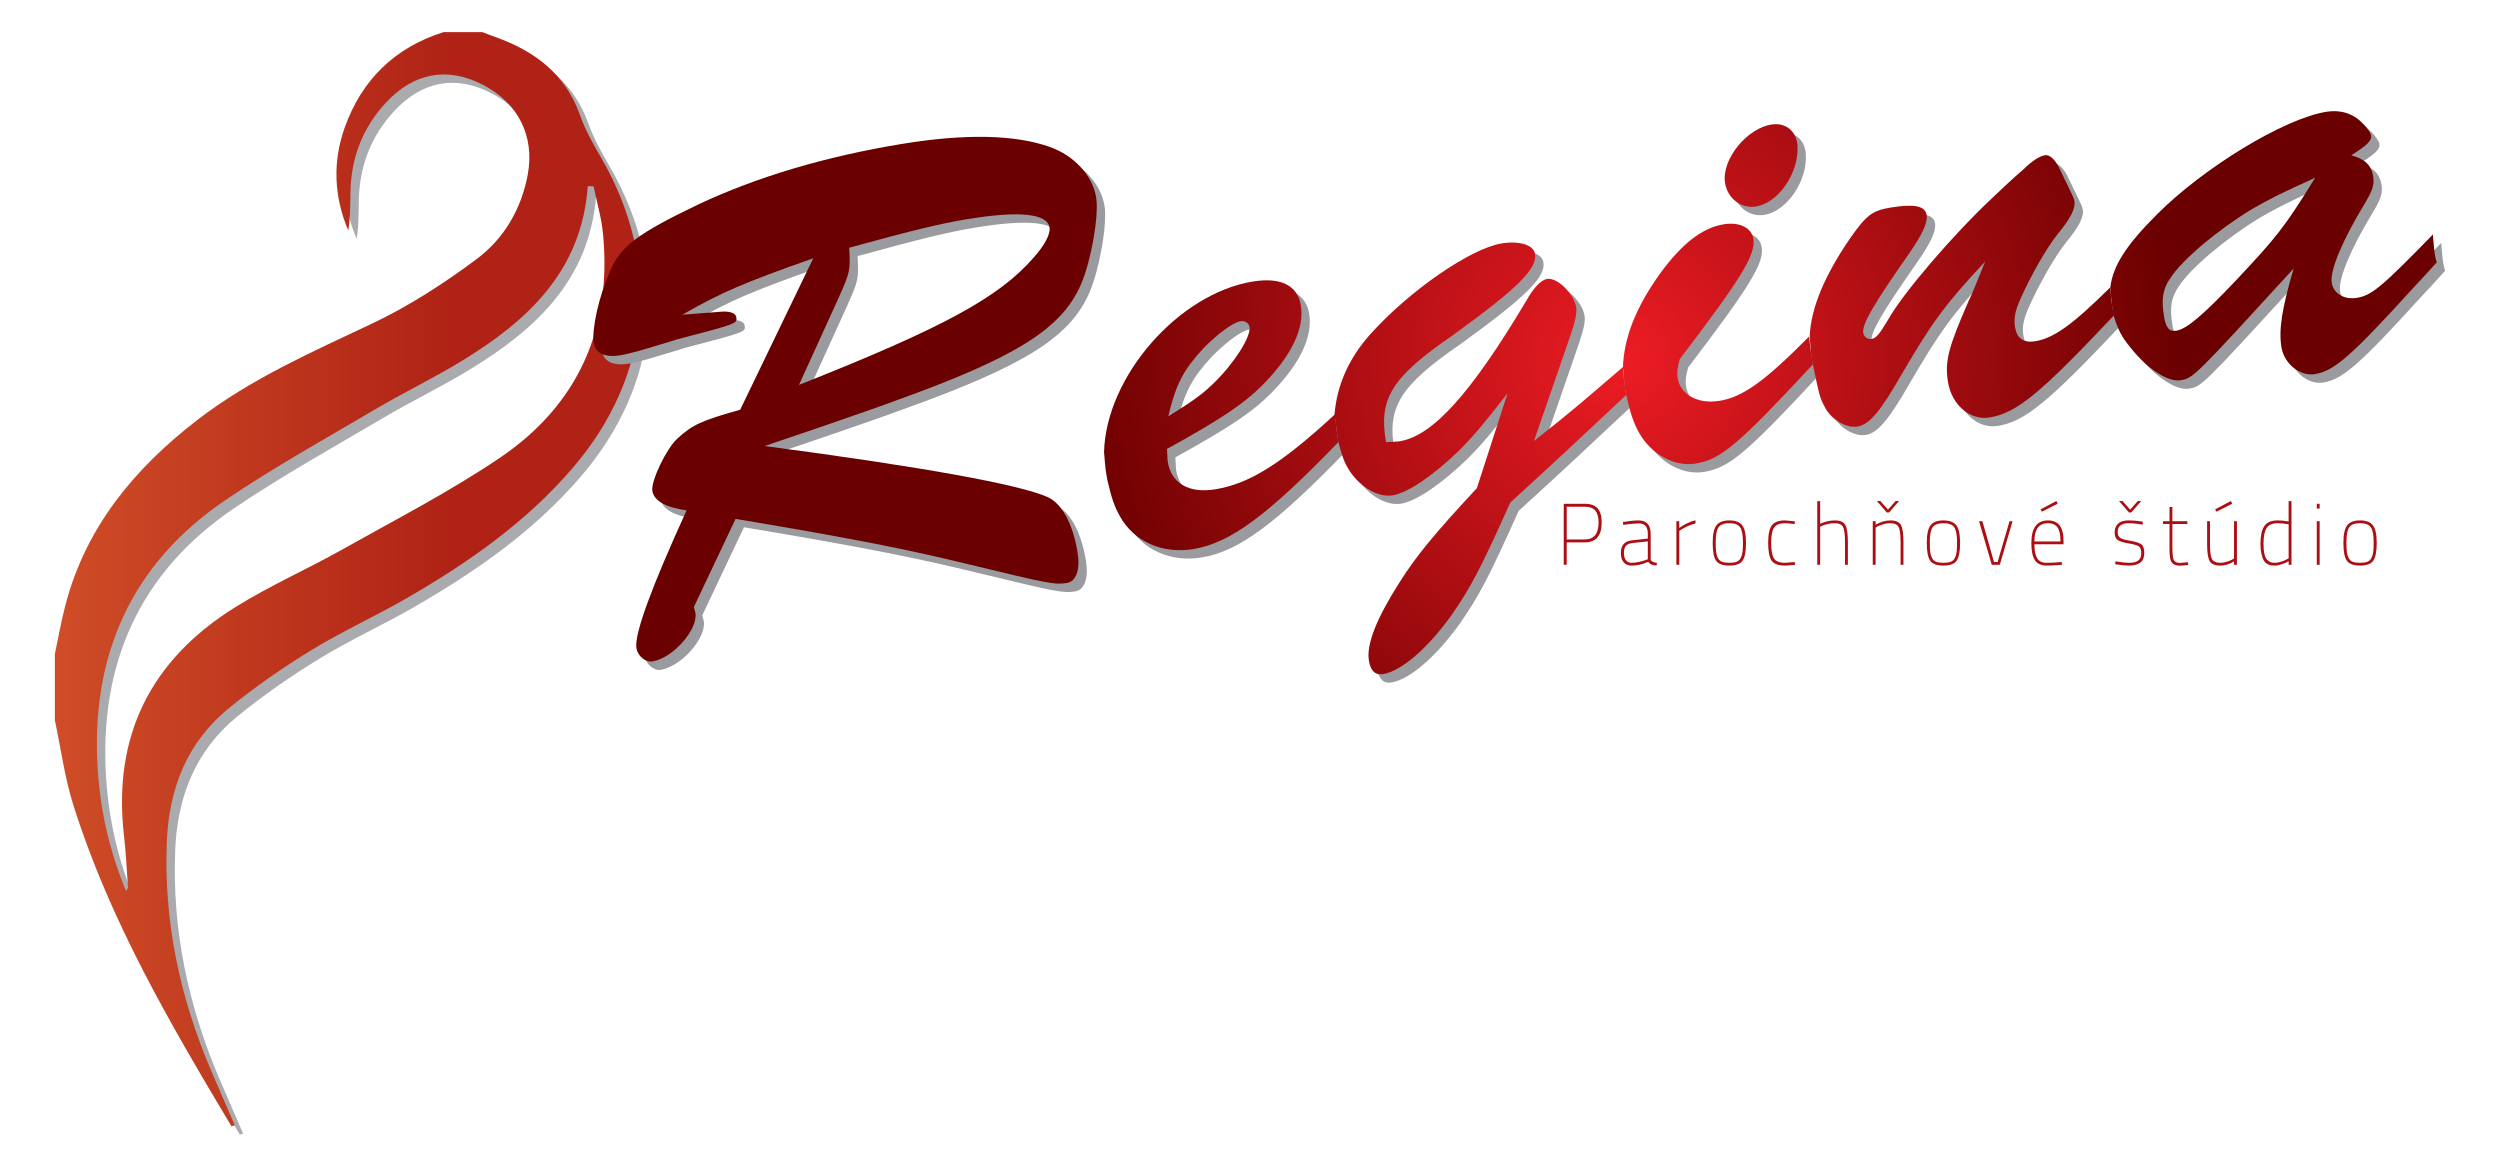 <?xml version="1.0" encoding="utf-8"?>
<!-- Generator: Adobe Illustrator 16.0.0, SVG Export Plug-In . SVG Version: 6.00 Build 0)  -->
<!DOCTYPE svg PUBLIC "-//W3C//DTD SVG 1.1//EN" "http://www.w3.org/Graphics/SVG/1.1/DTD/svg11.dtd">
<svg version="1.1" id="Layer_1" xmlns="http://www.w3.org/2000/svg" xmlns:xlink="http://www.w3.org/1999/xlink" x="0px" y="0px"
	 width="210px" height="97px" viewBox="0 0 210 97" enable-background="new 0 0 210 97" xml:space="preserve">
<g>
	<path fill-rule="evenodd" clip-rule="evenodd" fill="#A9ABAE" d="M5.311,55.646c0.293-1.373,0.533-2.759,0.888-4.113
		c1.715-6.564,5.789-11.458,11.035-15.516c4.515-3.492,9.692-5.748,14.805-8.172c3.061-1.453,5.965-3.34,8.688-5.368
		c2.3-1.711,3.765-4.194,4.307-7.1c0.604-3.24-0.806-6.04-3.797-7.568c-2.976-1.521-5.779-1.002-8.119,1.519
		c-1.975,2.128-2.93,4.667-2.979,7.555c-0.018,1.059-0.003,2.118-0.181,3.179c-1.198-2.834-1.327-5.74-0.309-8.615
		c1.426-4.025,4.203-6.748,8.313-8.046c1.088,0,2.177,0,3.265,0c0.345,0.132,0.687,0.27,1.035,0.394
		c3.325,1.178,5.931,3.099,7.166,6.592c0.448,1.269,1.133,2.467,1.81,3.64c5.076,8.802,4.19,18.287-2.459,26.018
		C44.857,44.604,40,47.983,34.845,50.96c-2.635,1.52-5.423,2.782-8.014,4.369c-2.401,1.469-4.735,3.09-6.915,4.87
		c-3.494,2.854-5.014,6.729-5.198,11.182c-0.275,6.692,1.084,13.07,3.7,19.206c0.659,1.546,1.334,3.085,2.005,4.635
		c-0.128,0.035-0.271,0.094-0.283,0.076C14.977,86.668,9.903,77.983,6.861,68.32c-0.726-2.31-1.044-4.746-1.55-7.124
		C5.311,59.347,5.311,57.495,5.311,55.646z M11.293,75.542c0.118-0.193,0.166-0.235,0.164-0.275
		c-0.107-1.46-0.172-2.925-0.339-4.379c-0.965-8.379,2.264-14.761,9.331-19.17c2.894-1.809,6.048-3.194,9.028-4.869
		c4.442-2.498,9-4.84,13.212-7.687c6.584-4.452,9.435-10.879,8.668-18.823c-0.129-1.34-0.521-2.654-0.792-3.981
		c-0.163-0.005-0.324-0.01-0.487-0.015c-0.512,7.137-5.062,11.321-10.632,14.708c-2.364,1.438-4.867,2.646-7.251,4.051
		c-4.208,2.481-8.491,4.858-12.53,7.592C11.672,48.101,8.29,55.851,8.917,65.391C9.144,68.852,9.908,72.219,11.293,75.542z"/>
</g>
<g>
	<linearGradient id="SVGID_1_" gradientUnits="userSpaceOnUse" x1="4.607" y1="48.647" x2="53.791" y2="48.647">
		<stop  offset="0" style="stop-color:#CF4D27"/>
		<stop  offset="0.686" style="stop-color:#AF2215"/>
	</linearGradient>
	<path fill-rule="evenodd" clip-rule="evenodd" fill="url(#SVGID_1_)" d="M4.607,54.942c0.292-1.373,0.533-2.759,0.888-4.114
		c1.715-6.562,5.788-11.458,11.035-15.515c4.515-3.492,9.691-5.747,14.804-8.172c3.062-1.452,5.965-3.339,8.689-5.367
		c2.3-1.711,3.765-4.194,4.307-7.1c0.604-3.24-0.806-6.04-3.797-7.567c-2.977-1.521-5.78-1.003-8.118,1.518
		c-1.976,2.128-2.931,4.667-2.979,7.556c-0.018,1.059-0.003,2.118-0.182,3.178c-1.197-2.834-1.327-5.739-0.308-8.615
		c1.426-4.025,4.203-6.748,8.313-8.046c1.088,0,2.176,0,3.266,0c0.344,0.132,0.687,0.27,1.035,0.393
		c3.325,1.178,5.931,3.099,7.166,6.593c0.447,1.269,1.133,2.467,1.81,3.64c5.076,8.802,4.19,18.288-2.458,26.018
		c-3.923,4.561-8.779,7.939-13.935,10.915c-2.635,1.521-5.423,2.783-8.014,4.371c-2.401,1.469-4.734,3.089-6.915,4.87
		c-3.494,2.853-5.014,6.73-5.198,11.181c-0.275,6.693,1.084,13.07,3.7,19.206c0.659,1.546,1.334,3.085,2.005,4.636
		c-0.128,0.035-0.271,0.094-0.283,0.075C14.273,85.965,9.2,77.281,6.158,67.616c-0.727-2.308-1.044-4.746-1.551-7.123
		C4.607,58.643,4.607,56.792,4.607,54.942z M10.59,74.839c0.117-0.194,0.166-0.236,0.163-0.276c-0.107-1.46-0.173-2.924-0.339-4.379
		c-0.966-8.378,2.263-14.761,9.33-19.17c2.895-1.809,6.048-3.193,9.029-4.868c4.442-2.498,9-4.84,13.212-7.688
		c6.584-4.451,9.434-10.879,8.668-18.823c-0.128-1.34-0.521-2.654-0.792-3.981c-0.162-0.005-0.324-0.01-0.487-0.016
		c-0.512,7.136-5.061,11.321-10.631,14.709c-2.365,1.438-4.868,2.645-7.252,4.05c-4.208,2.481-8.491,4.859-12.53,7.592
		C10.969,47.397,7.586,55.147,8.213,64.687C8.44,68.149,9.205,71.515,10.59,74.839z"/>
</g>
<g>
	<path fill="#999B9E" d="M69.019,22.397c-5.88,2.072-7.749,2.88-10.997,4.742l3.234-0.252c0.767-0.069,1.244,0.131,1.296,0.454
		c0.088,0.543,0.088,0.543-4.97,1.87c-0.369,0.117-1.533,0.473-3.228,0.972c-0.587,0.151-1.119,0.294-1.552,0.364
		c-1.244,0.206-2.08-0.157-2.222-1.024c-0.186-1.135,0.417-3.9,1.35-5.997c0.872-2.142,2.362-3.218,7.459-5.663
		c4.899-2.3,10.67-4.021,17.108-5.076c5.299-0.866,9.479-0.774,12.368,0.253c2.061,0.718,3.615,2.407,3.915,4.245
		c0.248,1.515-0.411,5.289-1.255,7.26c-1.605,3.763-5.433,6.165-15.66,9.836c-1.046,0.394-4.248,1.528-10.931,3.789
		c13.338,1.759,21.353,3.225,23.747,4.278c1.195,0.525,2.136,2.204,2.535,4.638c0.24,1.46-0.097,2.459-0.908,2.593
		c-1.028,0.167-1.72,0.005-8.022-1.52c-5.322-1.295-9.572-2.155-19.793-3.87l-3.508,7.409l0.134,0.478
		c0.229,1.406-1.877,3.805-3.608,4.089c-0.595,0.097-1.241-0.465-1.348-1.113c-0.195-1.188,1.312-5.216,4.214-11.576
		c-1.818-0.258-2.745-0.828-2.877-1.639c-0.133-0.81,1.191-3.583,2.111-4.4c1.256-1.149,1.978-1.489,5.269-2.417 M67.816,33.035
		c12.205-4.83,16.789-7.357,19.689-10.665c0.941-1.042,1.449-2.013,1.36-2.554c-0.196-1.189-2.563-1.413-6.891-0.707
		c-2.217,0.364-4.462,0.899-9.937,2.404c0.094,1.929,0.103,1.984-0.913,4.26L67.816,33.035z"/>
	<path fill="#999B9E" d="M113.131,37.835c-5.983,6.2-9.107,8.489-12.189,8.992c-2.595,0.426-4.988-0.626-6.173-2.765
		c-0.475-0.866-0.688-1.499-1.053-3.049l-0.115-0.703c-0.054-0.325-0.097-0.929-0.158-1.641c0.179-6.36,6.265-13.297,12.483-14.315
		c2.382-0.389,3.775,0.327,4.048,2.004c0.311,1.892-0.759,4.176-3.091,6.556c-1.663,1.717-3.721,3.053-8.151,5.501
		c0.042,0.603,0.023,0.829,0.067,1.099c0.293,1.786,1.768,2.655,3.985,2.292c2.866-0.469,5.539-2.129,10.073-6.314
		c0.062,0.712,0.095,1.261,0.158,1.64 M102.658,32.886c1.727-1.67,3.138-3.902,3.005-4.713c-0.052-0.324-0.367-0.55-0.746-0.486
		c-0.648,0.104-1.886,1.029-3.078,2.223c-1.7,1.834-2.343,2.995-3,5.768C101.005,34.324,101.7,33.821,102.658,32.886"/>
	<path fill="#999B9E" d="M137.307,33.88c-3.226,3.026-6.45,6.053-9.74,9.034c-2.439,5.453-3.327,7.155-4.947,9.478
		c-2.033,2.831-4.23,4.688-5.744,4.937c-0.648,0.107-1.044-0.273-1.186-1.139c-0.221-1.353,0.641-3.549,2.588-6.589
		c1.41-2.231,2.895-4.03,6.481-7.891l2.585-7.977c-1.973,2.543-2.905,3.64-4.098,4.835c-2.158,2.073-4.254,3.527-5.551,3.741
		c-1.192,0.194-2.657-0.622-3.608-2.02c-0.448-0.706-0.645-1.228-0.958-2.455c-0.14-0.865-0.176-1.082-0.324-2.332
		c0.207-2.478,1.221-4.754,3.056-6.778c3.29-3.646,8.382-7.148,10.979-7.572c1.46-0.238,2.683,0.116,2.807,0.875
		c0.205,1.245-1.467,2.904-6.931,6.853c-5.09,3.5-6.239,5.299-5.585,8.967c0.55-0.034,0.938-0.042,1.154-0.078
		c2.758-0.451,5.958-3.973,10.62-11.789c0.646-1.161,1.268-1.763,1.755-1.844c0.864-0.14,2.257,1.243,2.441,2.378
		c0.081,0.487-0.082,1.18-0.456,2.296l-3.09,8.946c3.54-2.8,4.019-3.267,7.479-6.222c0.062,0.714,0.096,1.262,0.158,1.641"/>
	<path fill="#999B9E" d="M137.187,33.176c-0.051-0.323-0.095-0.927-0.155-1.641c0.088-2.511,1.113-5.068,3.15-7.899
		c1.817-2.464,3.486-3.793,5.328-4.094c1.296-0.213,2.321,0.285,2.473,1.204c0.223,1.353-1.011,3.33-6.176,10.119
		c-0.208,0.755-0.255,1.152-0.182,1.586c0.229,1.405,1.694,2.219,3.535,1.919c1.945-0.319,3.833-1.682,7.502-5.394
		c0.147,1.253,0.184,1.47,0.326,2.335c-6.327,6.811-7.744,7.987-9.855,8.331c-1.783,0.292-3.736-0.777-4.758-2.608
		c-0.474-0.865-0.697-1.551-1.071-3.156 M151.681,12.811c0.21,2.298-1.526,4.916-3.474,5.236c-1.245,0.202-2.385-0.667-2.598-1.965
		c-0.327-2,1.896-4.697,4.023-4.935C150.724,11.025,151.559,11.722,151.681,12.811"/>
	<path fill="#999B9E" d="M152.87,30.61c-0.051-0.327-0.096-0.928-0.155-1.641c0.105-2.404,1.268-5.149,3.375-8.216
		c1.394-2.007,1.889-2.364,3.459-2.622c1.946-0.317,2.865-0.136,2.99,0.623c0.105,0.649-0.349,1.612-1.426,3.177
		c-3.057,4.388-4.018,5.989-3.895,6.746c0.052,0.323,0.37,0.55,0.692,0.497c0.38-0.062,0.657-0.385,1.357-1.554
		c1.24-2.258,5.535-7.238,8.76-10.263c1.011-0.945,1.68-1.609,2.656-2.434c0.67-0.665,1.319-1.105,1.806-1.185
		c0.377-0.062,0.837,0.363,1.167,1.03c1.254,2.573,1.254,2.573,1.299,2.844c0.099,0.594-0.32,1.438-1.386,2.724
		c-0.97,1.216-2.263,3.481-3.196,5.578c-0.401,0.954-0.529,1.53-0.404,2.288c0.15,0.92,0.718,1.326,1.691,1.167
		c1.567-0.257,3.157-1.405,6.309-4.531c0.062,0.712,0.088,1.209,0.158,1.641c0.019,0.108,0.071,0.432,0.169,0.695
		c-6.243,6.629-8.203,8.228-10.475,8.6c-1.625,0.265-3.169-1.036-3.488-2.983c-0.284-1.731,0.027-2.893,1.723-6.781
		c0.254-0.484,0.808-1.852,1.399-3.335c-3.499,3.736-4.577,5.301-7.049,9.537c-1.729,3.004-2.652,4.155-3.679,4.323
		c-0.974,0.159-2.27-0.628-2.778-1.711c-0.396-0.712-0.458-1.093-0.965-3.507"/>
	<path fill="#999B9E" d="M178.128,26.477c-0.055-0.325-0.097-0.929-0.158-1.641c0.214-1.756,1.264-3.483,3.938-6.142
		c3.912-3.916,10.629-8.014,14.197-8.599c1.188-0.194,2.241,0.133,3.041,0.947c0.396,0.379,0.693,0.83,0.728,1.047
		c0.07,0.433-0.363,0.838-1.672,1.662c1.16,0.31,1.69,0.836,1.844,1.754c0.112,0.703-0.03,1.17-0.73,2.341
		c-1.838,3.021-2.915,5.586-2.747,6.614c0.149,0.918,1.066,1.435,2.095,1.267c1.243-0.202,2.027-0.832,6.402-5.323
		c0.062,0.711,0.087,1.208,0.159,1.641c0.017,0.108,0.07,0.432,0.169,0.694c-0.708,0.78-1.412,1.564-1.98,2.155
		c-5.225,5.742-6.633,6.973-8.255,7.238c-1.244,0.204-2.584-0.854-2.814-2.261c-0.237-1.459,0.031-3.226,1.03-6.611
		c-8.434,9.211-8.434,9.211-9.517,9.389c-1.026,0.167-2.76-0.936-4.161-2.707c-0.765-0.93-1.076-1.489-1.453-2.76 M189.838,18.285
		c-2.881,1.749-5.807,4.227-6.783,5.72c-0.677,0.944-0.815,1.799-0.578,3.26c0.159,0.973,0.439,1.317,1.032,1.22
		c0.867-0.142,2.184-1.247,4.933-4.141c3.451-3.673,4.104-4.447,6.736-8.71C192.13,17.021,191.463,17.354,189.838,18.285"/>
</g>
<g>
	<radialGradient id="SVGID_2_" cx="136.221" cy="30.227" r="68.945" gradientUnits="userSpaceOnUse">
		<stop  offset="0" style="stop-color:#ED1C24"/>
		<stop  offset="0.676" style="stop-color:#6B0000"/>
	</radialGradient>
	<path fill="url(#SVGID_2_)" d="M68.315,21.694c-5.879,2.071-7.749,2.879-10.996,4.742l3.233-0.252
		c0.767-0.07,1.244,0.131,1.296,0.454c0.089,0.543,0.089,0.543-4.969,1.87c-0.369,0.116-1.533,0.473-3.228,0.972
		c-0.586,0.151-1.118,0.294-1.551,0.364c-1.245,0.206-2.08-0.158-2.224-1.024c-0.185-1.135,0.417-3.9,1.351-5.996
		c0.873-2.141,2.362-3.218,7.459-5.664c4.899-2.301,10.67-4.021,17.108-5.076c5.298-0.867,9.479-0.774,12.368,0.253
		c2.06,0.718,3.614,2.407,3.915,4.245c0.248,1.516-0.411,5.288-1.255,7.26c-1.605,3.762-5.434,6.164-15.66,9.837
		c-1.046,0.393-4.249,1.528-10.932,3.789c13.338,1.759,21.354,3.225,23.748,4.277c1.196,0.526,2.136,2.204,2.535,4.637
		c0.24,1.461-0.097,2.459-0.908,2.592c-1.028,0.167-1.72,0.006-8.023-1.52c-5.322-1.293-9.571-2.154-19.792-3.868l-3.508,7.406
		l0.134,0.479c0.229,1.406-1.877,3.806-3.608,4.089c-0.594,0.098-1.242-0.464-1.348-1.112c-0.195-1.189,1.312-5.217,4.214-11.577
		c-1.818-0.258-2.745-0.827-2.878-1.639c-0.132-0.811,1.191-3.582,2.112-4.399c1.255-1.15,1.977-1.489,5.268-2.417 M67.113,32.331
		c12.205-4.831,16.789-7.357,19.689-10.665c0.94-1.041,1.449-2.013,1.359-2.554c-0.195-1.189-2.563-1.414-6.89-0.707
		c-2.217,0.364-4.462,0.898-9.937,2.404c0.094,1.928,0.104,1.983-0.913,4.259L67.113,32.331z"/>
	<radialGradient id="SVGID_3_" cx="136.221" cy="30.225" r="68.945" gradientUnits="userSpaceOnUse">
		<stop  offset="0" style="stop-color:#ED1C24"/>
		<stop  offset="0.676" style="stop-color:#6B0000"/>
	</radialGradient>
	<path fill="url(#SVGID_3_)" d="M112.427,37.132c-5.982,6.2-9.106,8.488-12.189,8.991c-2.595,0.427-4.988-0.626-6.172-2.765
		c-0.476-0.866-0.689-1.498-1.054-3.049l-0.115-0.703c-0.055-0.325-0.097-0.929-0.158-1.641c0.179-6.36,6.265-13.297,12.484-14.314
		c2.381-0.389,3.774,0.327,4.048,2.003c0.312,1.892-0.759,4.177-3.091,6.556c-1.664,1.718-3.721,3.053-8.152,5.501
		c0.043,0.603,0.024,0.829,0.068,1.099c0.292,1.786,1.768,2.654,3.984,2.292c2.866-0.469,5.54-2.129,10.073-6.315
		c0.062,0.713,0.096,1.262,0.158,1.641 M101.954,32.183c1.728-1.671,3.137-3.902,3.005-4.713c-0.052-0.325-0.367-0.551-0.746-0.488
		c-0.648,0.105-1.886,1.028-3.078,2.223c-1.7,1.834-2.343,2.995-3.001,5.768C100.301,33.62,100.996,33.118,101.954,32.183"/>
	<radialGradient id="SVGID_4_" cx="136.222" cy="30.226" r="68.95" gradientUnits="userSpaceOnUse">
		<stop  offset="0" style="stop-color:#ED1C24"/>
		<stop  offset="0.676" style="stop-color:#6B0000"/>
	</radialGradient>
	<path fill="url(#SVGID_4_)" d="M136.604,33.176c-3.227,3.026-6.45,6.053-9.74,9.035c-2.439,5.453-3.327,7.154-4.947,9.477
		c-2.034,2.831-4.23,4.689-5.744,4.938c-0.648,0.108-1.045-0.273-1.187-1.14c-0.221-1.352,0.643-3.549,2.588-6.589
		c1.412-2.231,2.895-4.03,6.482-7.891l2.584-7.977c-1.973,2.544-2.904,3.64-4.097,4.836c-2.159,2.073-4.255,3.527-5.552,3.741
		c-1.191,0.195-2.657-0.622-3.608-2.021c-0.448-0.706-0.645-1.228-0.957-2.455c-0.141-0.865-0.177-1.082-0.325-2.333
		c0.207-2.477,1.223-4.753,3.056-6.777c3.291-3.647,8.384-7.148,10.979-7.573c1.461-0.238,2.683,0.116,2.807,0.875
		c0.205,1.245-1.465,2.904-6.93,6.854c-5.091,3.5-6.24,5.298-5.585,8.967c0.549-0.034,0.938-0.042,1.153-0.078
		c2.759-0.452,5.96-3.974,10.621-11.789c0.645-1.162,1.267-1.763,1.754-1.845c0.865-0.14,2.257,1.243,2.442,2.378
		c0.08,0.488-0.083,1.181-0.456,2.297l-3.091,8.945c3.541-2.8,4.02-3.267,7.479-6.221c0.062,0.713,0.096,1.261,0.158,1.64"/>
	<radialGradient id="SVGID_5_" cx="136.222" cy="30.225" r="68.94" gradientUnits="userSpaceOnUse">
		<stop  offset="0" style="stop-color:#ED1C24"/>
		<stop  offset="0.676" style="stop-color:#6B0000"/>
	</radialGradient>
	<path fill="url(#SVGID_5_)" d="M136.483,32.472c-0.051-0.324-0.094-0.927-0.155-1.64c0.088-2.512,1.112-5.068,3.149-7.899
		c1.817-2.464,3.486-3.793,5.327-4.094c1.297-0.213,2.322,0.285,2.475,1.205c0.223,1.352-1.011,3.33-6.175,10.118
		c-0.209,0.755-0.257,1.152-0.184,1.586c0.229,1.405,1.694,2.22,3.535,1.919c1.947-0.319,3.833-1.682,7.503-5.394
		c0.148,1.254,0.184,1.469,0.325,2.336c-6.327,6.81-7.743,7.986-9.855,8.331c-1.782,0.292-3.735-0.777-4.758-2.607
		c-0.473-0.865-0.697-1.552-1.07-3.157 M150.978,12.108c0.211,2.298-1.527,4.916-3.475,5.236c-1.245,0.202-2.385-0.667-2.598-1.965
		c-0.327-2,1.896-4.697,4.023-4.935C150.02,10.321,150.855,11.018,150.978,12.108"/>
	<radialGradient id="SVGID_6_" cx="136.222" cy="30.226" r="68.944" gradientUnits="userSpaceOnUse">
		<stop  offset="0" style="stop-color:#ED1C24"/>
		<stop  offset="0.676" style="stop-color:#6B0000"/>
	</radialGradient>
	<path fill="url(#SVGID_6_)" d="M152.167,29.907c-0.052-0.327-0.097-0.929-0.156-1.641c0.106-2.403,1.269-5.148,3.375-8.215
		c1.395-2.006,1.89-2.364,3.459-2.622c1.947-0.317,2.865-0.137,2.99,0.622c0.106,0.648-0.349,1.612-1.426,3.177
		c-3.057,4.388-4.017,5.989-3.893,6.746c0.052,0.323,0.368,0.55,0.69,0.497c0.38-0.062,0.658-0.385,1.357-1.554
		c1.24-2.258,5.535-7.238,8.76-10.264c1.011-0.944,1.681-1.609,2.656-2.434c0.67-0.664,1.32-1.104,1.806-1.184
		c0.379-0.062,0.837,0.363,1.167,1.03c1.255,2.572,1.255,2.572,1.299,2.843c0.099,0.595-0.32,1.439-1.386,2.724
		c-0.969,1.215-2.263,3.481-3.196,5.577c-0.4,0.954-0.527,1.53-0.405,2.288c0.151,0.92,0.717,1.327,1.692,1.167
		c1.568-0.257,3.157-1.405,6.31-4.531c0.062,0.712,0.087,1.209,0.158,1.641c0.018,0.108,0.071,0.432,0.169,0.694
		c-6.244,6.63-8.204,8.229-10.477,8.6c-1.623,0.266-3.168-1.035-3.486-2.982c-0.284-1.731,0.026-2.893,1.722-6.781
		c0.254-0.484,0.809-1.853,1.399-3.336c-3.498,3.736-4.576,5.301-7.049,9.538c-1.729,3.004-2.651,4.155-3.679,4.323
		c-0.973,0.158-2.27-0.628-2.778-1.711c-0.396-0.713-0.458-1.093-0.965-3.507"/>
	<radialGradient id="SVGID_7_" cx="136.222" cy="30.226" r="68.944" gradientUnits="userSpaceOnUse">
		<stop  offset="0" style="stop-color:#ED1C24"/>
		<stop  offset="0.676" style="stop-color:#6B0000"/>
	</radialGradient>
	<path fill="url(#SVGID_7_)" d="M177.425,25.773c-0.055-0.325-0.098-0.929-0.158-1.641c0.214-1.756,1.263-3.482,3.937-6.142
		c3.913-3.917,10.629-8.015,14.197-8.599c1.19-0.194,2.244,0.133,3.042,0.947c0.397,0.379,0.693,0.83,0.728,1.047
		c0.07,0.433-0.363,0.837-1.67,1.661c1.158,0.31,1.69,0.835,1.842,1.753c0.113,0.704-0.031,1.171-0.729,2.341
		c-1.84,3.021-2.917,5.586-2.749,6.614c0.15,0.918,1.067,1.435,2.096,1.268c1.243-0.203,2.028-0.833,6.403-5.324
		c0.061,0.711,0.086,1.208,0.158,1.641c0.016,0.108,0.069,0.431,0.169,0.694c-0.708,0.78-1.412,1.564-1.98,2.154
		c-5.226,5.742-6.634,6.974-8.258,7.239c-1.243,0.204-2.583-0.854-2.812-2.261c-0.239-1.46,0.029-3.226,1.029-6.612
		c-8.435,9.211-8.435,9.211-9.517,9.389c-1.025,0.167-2.761-0.935-4.162-2.707c-0.764-0.929-1.076-1.489-1.453-2.761
		 M189.134,17.582c-2.881,1.75-5.805,4.227-6.783,5.719c-0.677,0.945-0.815,1.8-0.577,3.26c0.159,0.973,0.438,1.316,1.031,1.22
		c0.867-0.143,2.185-1.247,4.935-4.141c3.451-3.673,4.102-4.447,6.734-8.71C191.426,16.318,190.759,16.65,189.134,17.582"/>
</g>
<g>
	<path fill="#AB0F14" d="M133.113,45.562h-1.51v1.882h-0.248v-5.127h1.758c0.497,0,0.858,0.128,1.086,0.385s0.342,0.653,0.342,1.19
		C134.541,45.005,134.065,45.562,133.113,45.562z M131.604,45.313h1.51c0.777,0,1.166-0.474,1.166-1.421
		c0-0.449-0.093-0.783-0.276-1s-0.48-0.326-0.89-0.326h-1.51V45.313z"/>
	<path fill="#AB0F14" d="M138.657,44.859v2.109c0.019,0.176,0.191,0.278,0.518,0.308l-0.014,0.227c-0.336,0-0.572-0.103-0.711-0.308
		c-0.469,0.21-0.933,0.315-1.393,0.315c-0.285,0-0.507-0.09-0.665-0.271c-0.159-0.181-0.238-0.438-0.238-0.773
		s0.076-0.589,0.228-0.765s0.393-0.281,0.724-0.315l1.311-0.146v-0.381c0-0.312-0.063-0.54-0.189-0.681
		c-0.127-0.142-0.318-0.212-0.576-0.212c-0.262,0-0.625,0.032-1.089,0.095l-0.214,0.029l-0.021-0.242
		c0.516-0.088,0.957-0.132,1.324-0.132C138.322,43.716,138.657,44.097,138.657,44.859z M136.575,45.855
		c-0.11,0.132-0.166,0.33-0.166,0.593s0.057,0.468,0.169,0.611c0.113,0.145,0.271,0.216,0.473,0.216s0.416-0.026,0.642-0.077
		c0.225-0.051,0.402-0.101,0.53-0.15l0.193-0.073v-1.501l-1.282,0.139C136.871,45.643,136.686,45.723,136.575,45.855z"/>
	<path fill="#AB0F14" d="M140.816,47.444v-3.663h0.241v0.572c0.138-0.117,0.344-0.243,0.617-0.377s0.522-0.224,0.748-0.268v0.264
		c-0.202,0.044-0.417,0.117-0.645,0.22s-0.403,0.195-0.527,0.278l-0.193,0.125v2.849H140.816z"/>
	<path fill="#AB0F14" d="M144.182,44.126c0.211-0.273,0.572-0.411,1.082-0.411c0.511,0,0.871,0.137,1.083,0.411
		c0.211,0.273,0.317,0.767,0.317,1.479s-0.095,1.208-0.283,1.487s-0.561,0.417-1.117,0.417s-0.929-0.139-1.117-0.417
		s-0.282-0.774-0.282-1.487S143.97,44.4,144.182,44.126z M144.653,47.191c0.149,0.057,0.353,0.084,0.61,0.084
		s0.461-0.028,0.61-0.084c0.149-0.056,0.265-0.161,0.345-0.315s0.132-0.327,0.155-0.52c0.023-0.193,0.034-0.462,0.034-0.809
		c0-0.615-0.08-1.035-0.241-1.26s-0.462-0.337-0.903-0.337s-0.742,0.112-0.903,0.337s-0.241,0.645-0.241,1.26
		c0,0.347,0.012,0.616,0.034,0.809c0.023,0.193,0.075,0.366,0.155,0.52S144.504,47.136,144.653,47.191z"/>
	<path fill="#AB0F14" d="M149.938,43.951c-0.437,0-0.739,0.117-0.906,0.352c-0.168,0.234-0.252,0.663-0.252,1.285
		s0.076,1.06,0.228,1.311c0.151,0.252,0.462,0.377,0.931,0.377l0.828-0.066l0.014,0.234c-0.387,0.044-0.667,0.066-0.842,0.066
		c-0.561,0-0.937-0.14-1.127-0.421c-0.191-0.281-0.286-0.779-0.286-1.494s0.105-1.207,0.317-1.476
		c0.211-0.269,0.576-0.403,1.096-0.403l0.828,0.073l-0.015,0.235C150.385,43.975,150.113,43.951,149.938,43.951z"/>
	<path fill="#AB0F14" d="M152.891,47.444h-0.241v-5.347h0.241v1.905c0.404-0.19,0.82-0.286,1.248-0.286s0.715,0.124,0.862,0.37
		c0.146,0.247,0.221,0.731,0.221,1.454v1.904h-0.241v-1.89c0-0.645-0.056-1.073-0.166-1.286s-0.352-0.318-0.724-0.318
		c-0.185,0-0.376,0.024-0.576,0.073s-0.353,0.098-0.459,0.146l-0.165,0.073V47.444z"/>
	<path fill="#AB0F14" d="M157.552,47.444h-0.241v-3.663h0.241v0.293c0.409-0.239,0.827-0.359,1.255-0.359s0.715,0.124,0.862,0.37
		c0.146,0.247,0.221,0.731,0.221,1.454v1.904h-0.241v-1.89c0-0.645-0.056-1.073-0.166-1.286s-0.352-0.318-0.724-0.318
		c-0.185,0-0.376,0.03-0.576,0.091s-0.355,0.121-0.466,0.18l-0.165,0.095V47.444z M158.489,43.049l-0.834-0.967h0.289l0.648,0.725
		l0.642-0.725h0.29l-0.842,0.967H158.489z"/>
	<path fill="#AB0F14" d="M162.166,44.126c0.211-0.273,0.572-0.411,1.082-0.411c0.511,0,0.871,0.137,1.083,0.411
		c0.211,0.273,0.317,0.767,0.317,1.479s-0.095,1.208-0.283,1.487s-0.561,0.417-1.117,0.417s-0.929-0.139-1.117-0.417
		s-0.282-0.774-0.282-1.487S161.954,44.4,162.166,44.126z M162.638,47.191c0.149,0.057,0.353,0.084,0.61,0.084
		s0.461-0.028,0.61-0.084c0.149-0.056,0.265-0.161,0.345-0.315s0.132-0.327,0.155-0.52c0.023-0.193,0.034-0.462,0.034-0.809
		c0-0.615-0.08-1.035-0.241-1.26s-0.462-0.337-0.903-0.337s-0.742,0.112-0.903,0.337s-0.241,0.645-0.241,1.26
		c0,0.347,0.012,0.616,0.034,0.809c0.023,0.193,0.075,0.366,0.155,0.52S162.488,47.136,162.638,47.191z"/>
	<path fill="#AB0F14" d="M166.241,43.782h0.282l0.973,3.428h0.304l1-3.428h0.255l-1.069,3.663h-0.676L166.241,43.782z"/>
	<path fill="#AB0F14" d="M172.984,47.225l0.207-0.015l0.014,0.234c-0.515,0.044-0.939,0.066-1.275,0.066
		c-0.487-0.005-0.825-0.162-1.014-0.473c-0.188-0.31-0.282-0.785-0.282-1.424c0-1.265,0.464-1.897,1.393-1.897
		c0.437,0,0.765,0.14,0.982,0.418c0.219,0.278,0.328,0.725,0.328,1.34v0.242h-2.448c0,0.527,0.078,0.919,0.234,1.175
		s0.416,0.385,0.779,0.385S172.626,47.259,172.984,47.225z M170.889,45.481h2.192c0-0.552-0.084-0.945-0.251-1.179
		c-0.168-0.234-0.436-0.352-0.804-0.352C171.268,43.951,170.889,44.461,170.889,45.481z M171.412,42.786l1.324-0.703l0.11,0.227
		l-1.331,0.674L171.412,42.786z"/>
	<path fill="#AB0F14" d="M178.812,43.951c-0.616,0-0.925,0.244-0.925,0.732c0,0.229,0.064,0.392,0.193,0.487s0.414,0.18,0.855,0.253
		s0.749,0.171,0.924,0.293s0.262,0.367,0.262,0.736c0,0.369-0.11,0.637-0.331,0.806s-0.547,0.253-0.979,0.253
		c-0.234,0-0.548-0.029-0.938-0.088l-0.2-0.029l0.028-0.242c0.496,0.083,0.892,0.125,1.186,0.125c0.295,0,0.531-0.061,0.711-0.183
		c0.179-0.122,0.269-0.33,0.269-0.623s-0.07-0.486-0.21-0.579c-0.141-0.093-0.428-0.175-0.862-0.246s-0.736-0.166-0.907-0.286
		c-0.17-0.12-0.255-0.321-0.255-0.604s0.062-0.502,0.187-0.656s0.269-0.256,0.435-0.308c0.165-0.051,0.338-0.077,0.517-0.077
		c0.373,0,0.722,0.027,1.049,0.081l0.179,0.03l-0.014,0.242C179.515,43.99,179.124,43.951,178.812,43.951z M178.832,43.049
		l-0.835-0.967h0.29l0.648,0.725l0.641-0.725h0.29l-0.841,0.967H178.832z"/>
	<path fill="#AB0F14" d="M183.735,44.017h-1.255v1.919c0,0.562,0.038,0.926,0.113,1.095c0.076,0.168,0.25,0.253,0.521,0.253
		l0.676-0.059l0.021,0.234c-0.304,0.039-0.536,0.059-0.697,0.059c-0.326,0-0.554-0.089-0.683-0.268
		c-0.129-0.178-0.192-0.523-0.192-1.036v-2.197h-0.545v-0.235h0.545v-1.194h0.241v1.194h1.255V44.017z"/>
	<path fill="#AB0F14" d="M187.9,43.782v3.663h-0.241v-0.293l-0.152,0.088c-0.101,0.063-0.246,0.125-0.435,0.183
		s-0.37,0.088-0.544,0.088c-0.46,0-0.764-0.123-0.91-0.37c-0.147-0.246-0.221-0.731-0.221-1.454v-1.905h0.241v1.89
		c0,0.645,0.055,1.073,0.165,1.285s0.352,0.319,0.725,0.319c0.184,0,0.392-0.041,0.624-0.121c0.231-0.081,0.4-0.162,0.507-0.245
		v-3.128H187.9z M186.073,42.786l1.323-0.703l0.11,0.227l-1.331,0.674L186.073,42.786z"/>
	<path fill="#AB0F14" d="M192.486,42.097v5.347h-0.241v-0.308c-0.134,0.093-0.32,0.178-0.559,0.256
		c-0.239,0.078-0.434,0.117-0.583,0.117s-0.265-0.006-0.345-0.018c-0.081-0.013-0.181-0.052-0.3-0.118
		c-0.12-0.066-0.218-0.16-0.293-0.282c-0.076-0.122-0.143-0.305-0.2-0.549s-0.086-0.535-0.086-0.872c0-0.664,0.106-1.156,0.32-1.476
		s0.592-0.48,1.135-0.48c0.262,0,0.565,0.029,0.91,0.088v-1.707H192.486z M190.738,47.228c0.089,0.032,0.208,0.048,0.354,0.048
		c0.147,0,0.321-0.032,0.521-0.095c0.2-0.063,0.355-0.127,0.466-0.19l0.166-0.095v-2.856c-0.359-0.059-0.662-0.088-0.91-0.088
		c-0.465,0-0.781,0.139-0.948,0.417c-0.168,0.278-0.252,0.713-0.252,1.304c0,0.703,0.105,1.157,0.317,1.362
		C190.553,47.132,190.648,47.197,190.738,47.228z"/>
	<path fill="#AB0F14" d="M194.61,42.72v-0.403h0.241v0.403H194.61z M194.61,47.444v-3.663h0.241v3.663H194.61z"/>
	<path fill="#AB0F14" d="M197.162,44.126c0.211-0.273,0.572-0.411,1.082-0.411c0.511,0,0.871,0.137,1.083,0.411
		c0.211,0.273,0.317,0.767,0.317,1.479s-0.095,1.208-0.283,1.487s-0.561,0.417-1.117,0.417s-0.929-0.139-1.117-0.417
		s-0.282-0.774-0.282-1.487S196.95,44.4,197.162,44.126z M197.634,47.191c0.149,0.057,0.353,0.084,0.61,0.084
		s0.461-0.028,0.61-0.084c0.149-0.056,0.265-0.161,0.345-0.315s0.132-0.327,0.155-0.52c0.023-0.193,0.034-0.462,0.034-0.809
		c0-0.615-0.08-1.035-0.241-1.26s-0.462-0.337-0.903-0.337s-0.742,0.112-0.903,0.337s-0.241,0.645-0.241,1.26
		c0,0.347,0.012,0.616,0.034,0.809c0.023,0.193,0.075,0.366,0.155,0.52S197.484,47.136,197.634,47.191z"/>
</g>
</svg>

